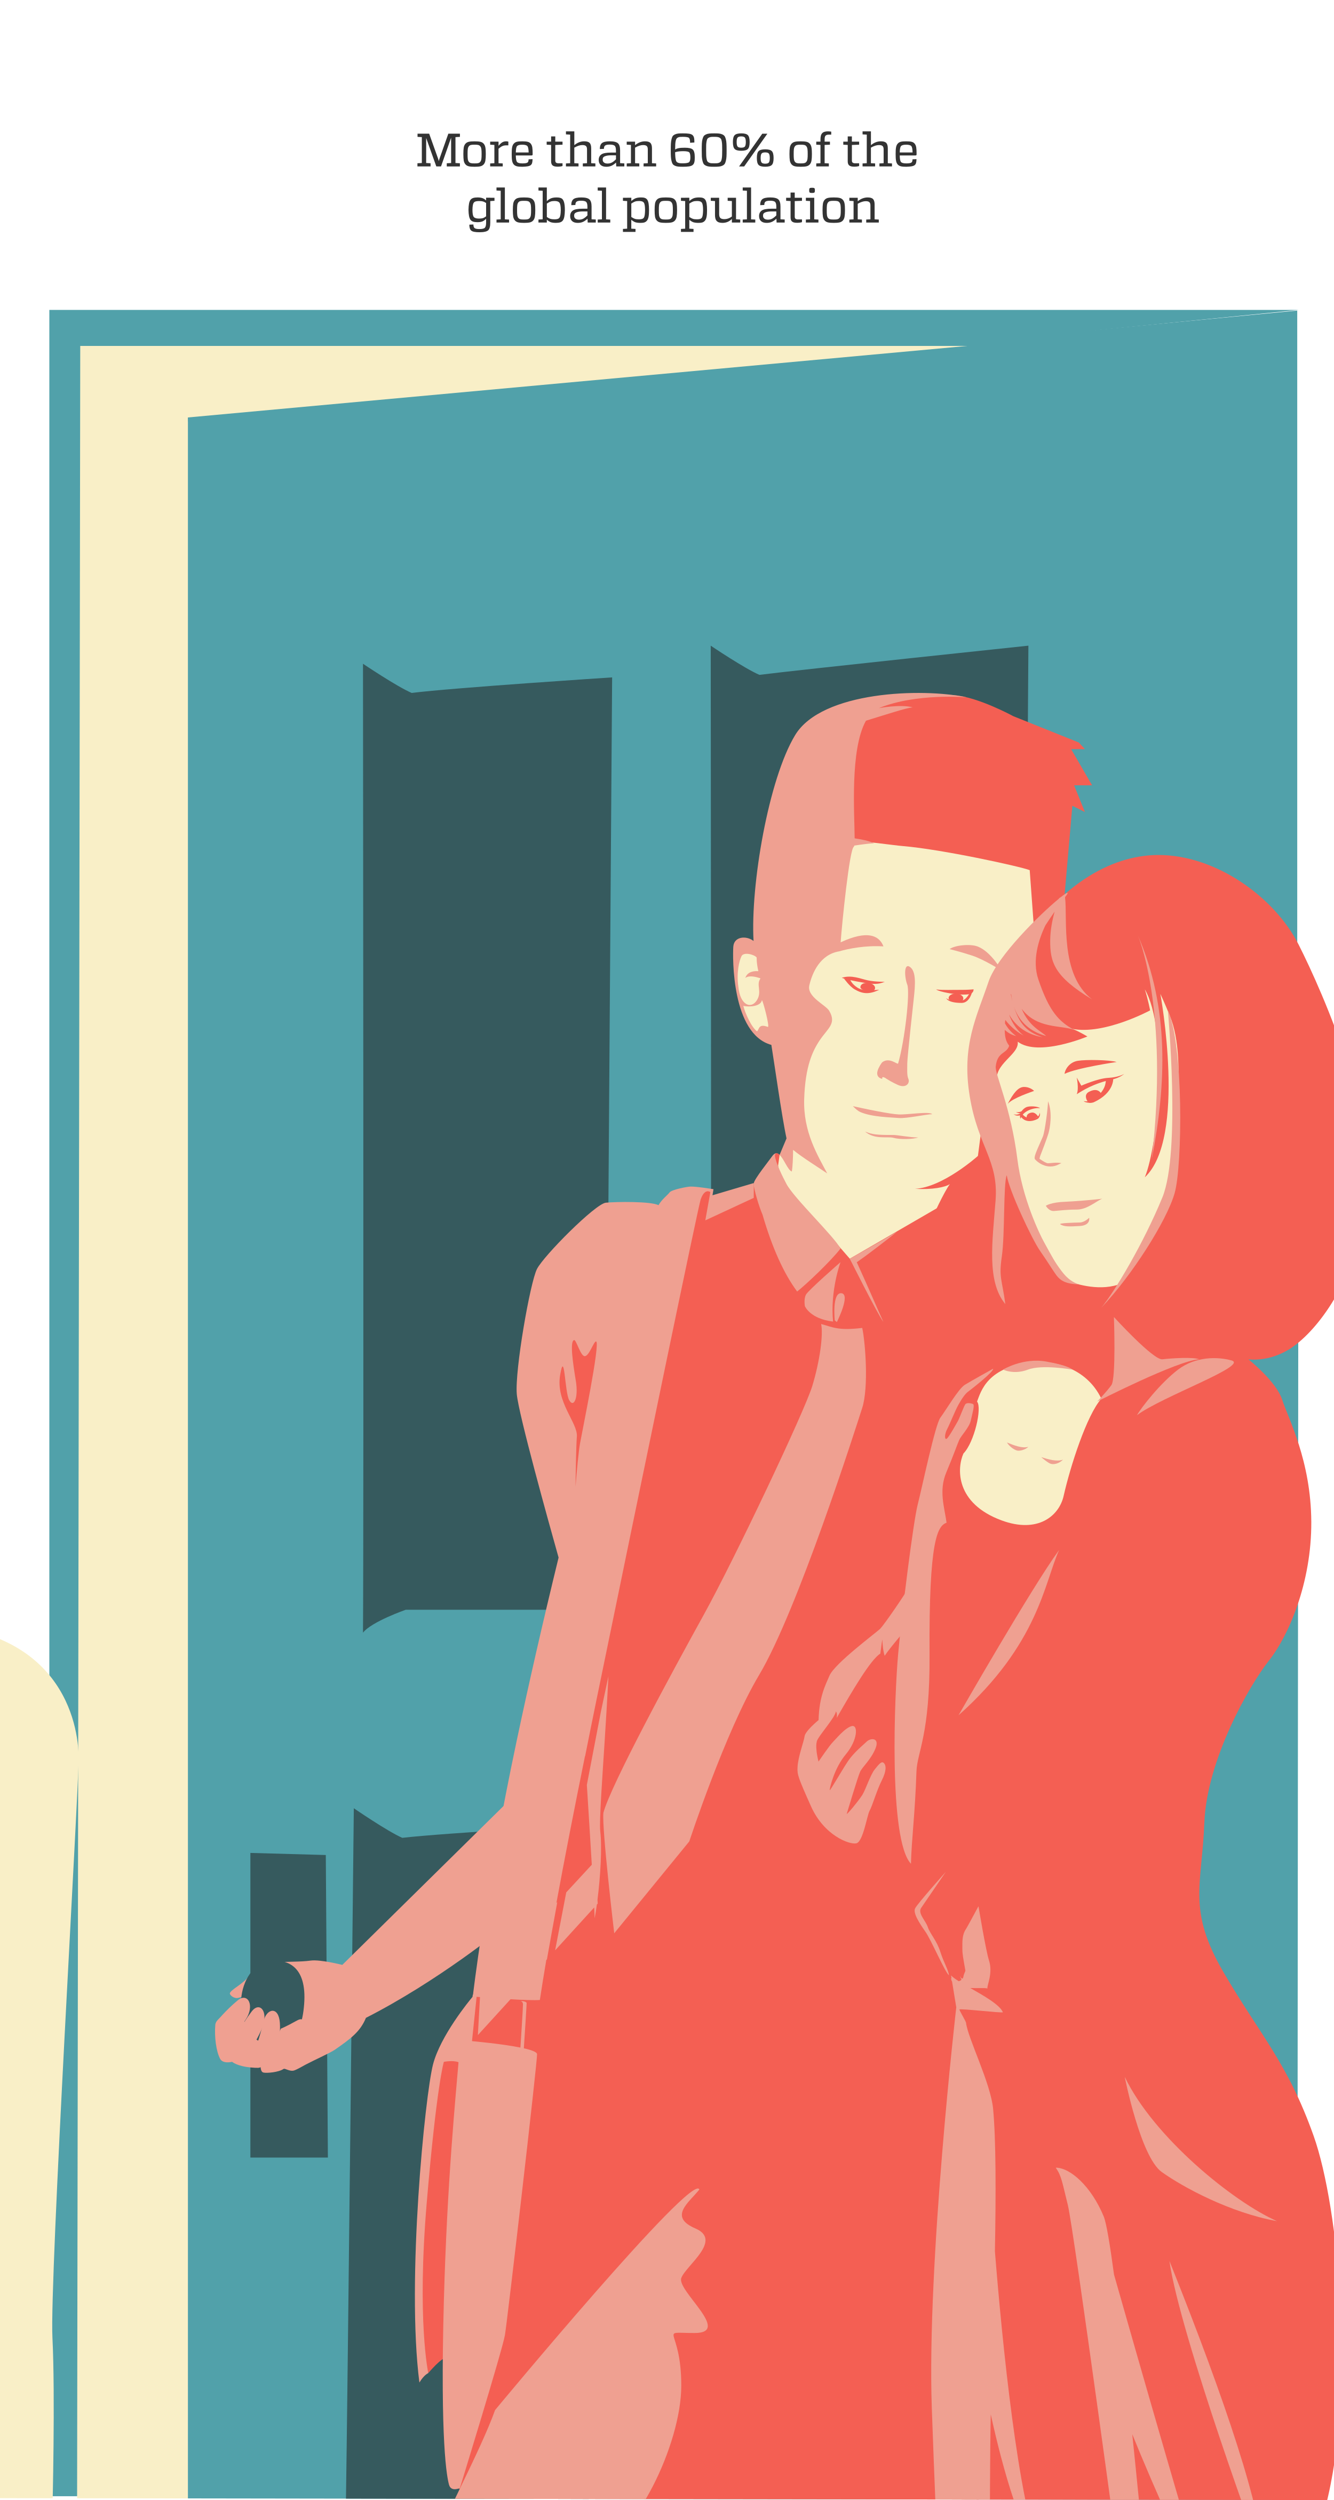 <?xml version="1.0" encoding="utf-8"?>
<!-- Generator: Adobe Illustrator 23.0.1, SVG Export Plug-In . SVG Version: 6.00 Build 0)  -->
<svg version="1.1" id="Layer_1" xmlns="http://www.w3.org/2000/svg" xmlns:xlink="http://www.w3.org/1999/xlink" x="0px" y="0px"
	 viewBox="0 0 1125 2107.41" style="enable-background:new 0 0 1125 2107.41;" xml:space="preserve">
<style type="text/css">
	.st0{clip-path:url(#SVGID_2_);}
	.st1{fill:#FFFFFF;}
	.st2{clip-path:url(#SVGID_2_);fill:#51A1AA;}
	.st3{clip-path:url(#SVGID_2_);fill:#F2DAB8;}
	.st4{clip-path:url(#SVGID_2_);fill:#EFA091;}
	.st5{clip-path:url(#SVGID_2_);fill:#365A5E;}
	.st6{clip-path:url(#SVGID_2_);fill:#F45F53;}
	.st7{fill:#51A1AA;}
	.st8{fill:#365A5E;}
	.st9{fill:#F9EFC7;}
	.st10{fill:#F45F53;}
	.st11{fill:#EFA091;}
	.st12{fill:#F2DAB8;}
	.st13{clip-path:url(#SVGID_2_);fill:#F9EFC7;}
	.st14{fill:#333333;}
</style>
<g>
	<defs>
		<polygon id="SVGID_1_" points="3373.5,2110.66 -1124.56,2104.16 -1124.56,-331.85 3375,-331.85 		"/>
	</defs>
	<clipPath id="SVGID_2_">
		<use xlink:href="#SVGID_1_"  style="overflow:visible;"/>
	</clipPath>
	<g class="st0">
		<rect x="-1125" class="st1" width="4500" height="2109.04"/>
	</g>
	<polygon class="st3" points="449.91,1516.04 172.29,1531.28 168.31,1840.04 357.84,1840.04 	"/>
	<g class="st0">
		<polyline class="st7" points="1094,796.16 1094,261.78 158.44,351.89 158.44,2114.34 253.85,2139.52 397.53,2113.02 1094,2144.77 
			1095.12,809.51 		"/>
		<polygon class="st8" points="276.52,1818.69 274.76,1563.67 211.15,1561.9 211.15,1818.69 		"/>
		<polygon class="st7" points="41.61,261.24 1095.12,261.24 157.21,355.54 157.21,2104.16 41.61,2104.16 		"/>
		<polygon class="st9" points="67.67,291.6 815.75,291.6 158.44,351.89 158.44,2109.04 65.02,2109.04 		"/>
		<path class="st8" d="M306.12,559.5c0,0,28.4,19.18,41.07,24.61c33.87-4.29,169.04-13.12,169.04-13.12l-5.56,785.93H342.19
			c0,0-28.86,10.04-36.07,19.32C306.86,1279.5,306.12,559.5,306.12,559.5z"/>
		<path class="st8" d="M298.38,1524.24c0,0,28.24,19.41,40.87,24.95c33.91-4.01,169.14-11.73,169.14-11.73l-12.04,578.97
			l-168.47-1.39c0,0-28.94-9.19-36.23,0.03C293.18,2018.33,298.38,1524.24,298.38,1524.24z"/>
		<path class="st8" d="M599.37,544.26c0,0,28.4,19.18,41.07,24.61c33.87-4.29,226.84-24.61,226.84-24.61l-5.63,819.17l-226.21-21.75
			c0,0-28.86,10.04-36.07,19.32C600.1,1264.26,599.37,544.26,599.37,544.26z"/>
		<path class="st10" d="M896.4,770.35l7.95-91.14l10.59,5.3l-9.12-22.53h15.17l-17.67-30.48h11.63l-5.14-5.61l-55.34-22.22
			c0,0-29.71-16.23-49.87-17.68c-19.76-1.42-98.2-4.11-128.21,40.06c-30.01,44.17-31.78,177.96-31.78,177.96
			s-20.61-13.34-24.15-5.39s1.18,74.21,26.21,75.68c5.01,1.47,7.66,7.66,8.83,15.31c1.18,7.66,10.9,71.85,10.9,71.85l-8.98,12.07
			c0,0-2.03-2.83-4.38-0.53c-2.35,2.29-16.9,24.96-16.9,24.96l-35.94,11.71v-6.02c0,0-8.39-3.53-12.42-1.33
			c-4.03,2.21-73.77,119.19-73.77,119.19l-42.99,1.91l-10.01,72l21.5,183.61c0,0-76.12,291.07-76.86,293.51
			c-0.74,2.44-9.28,17.16-9.28,17.16l-27.24,46.82c0,0-12.06,93.91-15.46,159.61c-3.4,65.7,7.51,104.25,7.51,104.25
			s11.63-13.84,15.17-12.66c3.53,1.18,7.36,108.37,7.36,108.37l11.19,5.6l431.41,28.56c0,0-23.34-573.35,5.56-738.55
			c28.9-165.2,133.59-235.17,133.59-235.17l-11.48-287.16L896.4,770.35z"/>
		<path class="st11" d="M708.82,1063.94c0,0-27.17,23.63-29.15,27.39c-1.99,3.75-0.88,9.72-0.88,9.72s4.35,10.68,23.76,12.95
			C699.98,1087.79,708.82,1063.94,708.82,1063.94z"/>
		<path class="st9" d="M871.75,779.47l-34.21,89.89c-13.27,64.42,6.75,117.72,6.75,117.72L716.65,1061l-8.64-9.93
			c0,0-38.24-42.19-44.19-50.07c-5.96-7.88-7.62-18.44-7.62-18.44l1.24-9.02l8.98-12.07c0,0-9.72-64.2-10.9-71.85
			c-1.18-7.66-3.83-13.84-8.83-15.31c-25.03-1.47-29.74-67.73-26.21-75.68s24.15,5.39,24.15,5.39s-2.2-34.74,20.03-83.3
			c9.98-21.79,77.43-9.13,97.18-7.49c31.98,2.66,98.02,16.99,106.54,20.25L871.75,779.47z"/>
		<path class="st11" d="M703.96,1112.97c0,0-2.43-23.74,5.63-22.86c8.06,0.88-3.85,24.33-3.85,24.33L703.96,1112.97z"/>
		<path class="st10" d="M828.02,949.09l-3.31,25.29c0,0-29.61,26.61-53.12,27.72c14.69,0.88,25.52-1.33,29.49-3.98
			c-4.64,5.96-14.91,28.38-14.91,28.38l45.17-7.62c0,0,21.41-23.41,14.57-33.13C839.06,976.04,828.02,949.09,828.02,949.09z"/>
		<path class="st10" d="M976.5,720.71c48.59-0.25,98.25,35.29,118.62,75.45c20.38,40.15,71.91,156.77,57.48,225.97
			s-48,104.83-65.96,115.58c-17.96,10.75-33.87,8.1-33.87,8.1s23.56,18.55,28.56,34.16c5.01,15.61,24.23,50.95,24.52,102.78
			s-19.4,96.49-35.78,117.12c-16.38,20.63-52.35,83.4-54.41,136.56s-14.59,73.48,16.41,126.49c31,53,53.97,76.27,75.76,137.52
			c21.79,61.25,35.34,215.26,10.01,312.74c-21.5,24.15-85.99,104.54-186.11,120.44s-84.24,9.62-107.05-2.26
			s-16.34-533.4-16.34-533.4s3.77-13.61-0.85-20.61c-4.62-7-35.6-48.47-38.9-79.51c-3.31-31.04-17.1-14.18-48.31-43.9
			c-31.2-29.72-51.89-64.34-40.92-84.2c10.97-19.86,32.81-56.83,53.95-73.91c21.14-17.08,52.65-51.83,51.77-71.26
			c-0.88-19.44-8.01-73.91,10.87-125.45c18.87-51.53,46.98-49.18,53.25-45.35c9.8-8.54,53.38-18.85,71.79,20.02
			c5.15-3.24,20.76-12.96,20.76-12.96l0.59-42.11c0,0-33.57-2.65-53.45-14.72c-19.88-12.07-38.73-13.55-42.99-4.71
			c-1.62-9.42-6.51-30.92-4.36-52.71c2.15-21.79,2.74-56.1-4.33-78.7c-7.07-22.6-23.47-96.14,17.03-161.3
			C891.4,746.79,936.02,720.92,976.5,720.71z"/>
		<path class="st11" d="M692.48,1116.06c9.87,2.65,14.13,5.74,34.67,3.31c2.65,12.37,5.52,50.14,0,67.36
			c-5.52,17.23-54.55,170.94-87.02,225.28c-28.5,47.7-58.82,140.17-58.82,140.17L518,1629.63c0,0-10.6-88.93-9.13-101.6
			c6.18-23.26,58.31-119.26,84.52-166.67c26.21-47.41,85.1-171.68,91.58-192.88C691.44,1147.28,694.39,1124.9,692.48,1116.06z"/>
		<path class="st9" d="M872.85,1148.16c14-1.09,42.9,3.59,55.94,30.85c-12.31,13.89-26.15,56.94-31.79,81.94
			c-3.84,17.01-21.87,31.91-52.35,20.65c-39.04-14.43-37.76-43.84-32.16-56.39c9.13-9.31,15.9-38.46,11.48-43.77
			C827.21,1173.19,832.31,1151.31,872.85,1148.16z"/>
		<path class="st11" d="M770.66,841.31c0,0-5.52,49.69-5.52,54.77c0,5.08-0.43,10.23,0.88,13.25c1.62,3.72-1.99,8.39-9.06,5.08
			s-20.65-9.94-12.96-18.99c6.04-4.52,12.52,1.99,13.4,1.1c5.74-19.88,10.16-60.07,7.73-66.48c-2.43-6.4-3.02-18.71,2.28-14.95
			C772.72,818.85,771.9,829.99,770.66,841.31z"/>
		<path class="st9" d="M897.88,1078.74c7.35,3.09,27.38,9.79,44.82,4.22c-7.16,7.88,43.39-52.78,43.82-79.68s16.49-108.25,0-147.06
			c-3.83-9.61-7.95-18.45-7.95-18.45s22.36,121.62-13.11,154.61c11.64-28.27,19.57-124.56,0-158.43c2.81,8.83,4.45,17.74,4.45,17.74
			s-38.55,20.85-65.56,15.59c5.9,2.3,12.67,6.42,12.67,6.42s-41.46,17.48-58.75,4.38c1.56,11.04-20.69,18.59-17.45,34.56
			c3.24,15.98,12.6,77.67,12.89,79.73S890.53,1075.65,897.88,1078.74z"/>
		<path class="st11" d="M417.51,2031.55c-12.61,35.3-47.04,98.03-48.37,108.63c27.83,13.25,105.35,9.28,135.17,5.3
			c29.82-3.98,70.23-84.15,70.23-134.5c0-50.36-20.54-44.39,11.26-44.39c31.8,0-15.24-35.78-11.26-46.38
			c3.98-10.6,35.12-31.8,11.93-41.74c-23.19-9.94-5.3-21.94,3.31-32.83C584.48,1830.1,417.51,2031.55,417.51,2031.55z"/>
		<path class="st11" d="M716.65,1061c0,0,22.8,45.63,28.39,53.44c-3.75-8.09-14.28-32.68-22.16-49.69
			C720.21,1058.98,720.97,1063.82,716.65,1061z"/>
		<path class="st11" d="M756.35,1038.41c0,0-27.71,15.99-39.71,22.59c2.09,4.17,3.36,4.76,3.36,4.76S731.62,1058.06,756.35,1038.41z
			"/>
		<path class="st11" d="M452.92,1731.52c-0.09-1.79-4.68-3.46-11.15-4.93c0.6-9.14,2.44-37.29,2.35-38.12
			c-0.11-0.99-2.21-1.71-5.41-1.71c0,0,2.21,0.11,2.32,2.65c0.09,2.13-1.59,28.13-2.15,36.57c-16.05-3.24-40.15-5.35-40.15-5.35
			s-0.26-0.05-0.68-0.1l4-38.4l-3.31-0.77l-0.28,1.91c-2.83,3.38-27.06,32.83-33.29,56.95c-6.63,25.62-22.53,182.43-11.48,268.12
			c3.98-6.63,7.51-7.95,7.51-7.95s-9.72-44.17-1.33-143.56S374.31,1738,374.31,1738s7.98-1.53,12.37,0.35
			c-2.13,26.17-9.61,99.86-12.37,201.66c-3.22,119.26,2.63,148.42,4.4,154.6c1.77,6.18,9.13,2.65,9.13,2.65
			s35.93-116.61,37.99-128.98C427.89,1955.92,453.21,1737.71,452.92,1731.52z"/>
		<g>
			<g>
				<g>
					<path class="st11" d="M651.16,974.66c-2.5,3.56-14.78,18.83-15.44,22.58c-0.66,3.75,4.86,21.2,7.29,26.5
						c8.39,28.71,18.09,49.85,29.24,64.93c7.65-5.96,28.41-25.62,36.58-36.22c-5.34-10.19-39.09-42.31-45.52-54.33
						c-3.45-6.44-9.4-18.61-9.77-23.93c-0.14-2,1.55-2.94,3.9-0.66C657.43,973.54,654.64,969.71,651.16,974.66z"/>
				</g>
				<g>
					<g>
						<path class="st11" d="M815.05,587.77c-37.1-7.95-121.91-5.3-144.44,31.8c-22.53,37.1-37.77,126.55-35.12,173.6
							c-5.96-4.64-16.49-3.98-17.08,4.86c-0.59,8.83-1.47,73.62,32.1,82.75c2.01,12.08,8.97,61.55,12.79,78.83l-5.87,13.93
							c3.75,3.31,6.77,12.62,10.31,13.99c0.81-4.2,1.04-12.49,1.1-18.26c7.44,6.2,22.69,15.65,28.79,19.88
							c-8.25-15.61-20.32-35.04-19.44-62.72c0.88-27.68,7.16-40.77,13.25-49.77c6.78-10.01,14.2-13.84,7.86-24.59
							c-2.97-5.04-19.03-11.78-16.77-21.5c2.46-10.62,9.06-25.91,25.07-28.63c8.48-2.41,22-5.1,37.43-4.2
							c-2.94-7.66-10.9-13.84-31.8-5.3c-1.61,0.66-3.02,1.28-4.29,1.87c1.1-15.59,7.42-78.25,11.07-80.5
							c0.19-0.12,0.33-0.47,0.44-1.04c4.85-0.74,13.03-1.9,16.64-1.9c-3.85-2.13-11.2-3.42-16.34-4.21
							c-0.04-19.71-4.18-74.74,9.54-99.15c15.39-4.69,34.66-11.07,39.48-11.23c-10.16-2.87-28.56,0.63-28.56,0.63
							C772.42,584.11,815.05,587.77,815.05,587.77z M625.33,805.98c1.91-3.83,11.04-1.33,12.81,1.18c0,0-0.27,4.11,1.39,11.49
							c-3.02-0.24-9.15,0.02-10.96,5.67c3.39-2.54,9.54-0.7,12.55,0.27c0.04,0.13,0.08,0.26,0.12,0.39
							c-3.83,5.15,1.77,11.04-3.09,18.41c-4.86,7.36-13.91,4.01-15.46-11.48C620.92,819.82,623.42,809.81,625.33,805.98z
							 M647.49,865.61c-7.73-2.87-7.03,1.68-9.02,3.75c-4.64-3.11-10.17-15.5-11.6-21.42c5.3,1.1,14.8,0.33,15.68-4.86
							C643.44,843.52,649.46,866.34,647.49,865.61z"/>
					</g>
				</g>
			</g>
		</g>
		<path class="st11" d="M748.59,909.92c0,0-5.42-4.06-4.54-0.47c-2.33-0.5-7.52-2.67-1.41-12.05
			C747.3,900.17,748.59,909.92,748.59,909.92z"/>
		<path class="st11" d="M883.83,928.27c0,4.97-2.6,25.54-4.36,29.81c-1.77,4.27-7.36,16.05-6.77,17.23c0.59,1.18,1.47,1.47,3.39,2.5
			c0.88-1.18,0.52-1.99,1.33-3.9s5.37-13.91,6.7-18.33S887.81,938.15,883.83,928.27z"/>
		<path class="st11" d="M905.83,868.11c-12.96-7.07-21.06-15.61-30.18-42.55c-5.47-16.15,0.38-33.89,5.95-45.51
			c2.43-3.75,5.03-7.61,7.79-11.58c-1.84,6.63-3.67,15.44-3.73,24.4c-0.12,18.21,3.39,30.33,35.34,49.55
			c-27.32-20.74-20.62-67.53-22.81-86.16c0.34-0.46,0.67-0.91,1.02-1.38c2.69-3.59,0.52-2.67-4.39,1.19l-1.62,1.02
			c0,0-0.06,0.15-0.17,0.42c-15.79,12.93-52.13,48.54-59.34,69.96c-10.01,29.74-22.97,53.6-15.9,96.59
			c7.07,42.99,24.44,53.6,21.79,88.05c-2.65,34.45-7.66,68.02,8.25,87.17c-2.94-21.79-5.6-22.09-2.94-40.34
			c2.65-18.26,1.18-60.96,4.12-68.32c1.77,12.37,21.2,53.89,27.98,63.61c6.77,9.72,11.56,17.67,14,20.87
			c3.14,4.12,7.55,7.21,18.44,7.51c-4.62-1.88-8.99-4.23-14.25-11.26c-6.15-8.24-7.3-10.93-14.81-24.48
			c-3.59-6.48-18.26-36.7-22.41-69.88c-5.46-43.63-18.92-71.34-18.23-77.95c1.33-12.66,8.99-10.43,11.35-17.52
			c-1.66-2.35-3.71-5.16-3.77-13.37c2.55,2.23,5.84,4.38,9.58,5.12c-3.95-2.89-7.11-6.49-9.38-10.62c0.07-0.95,0.16-1.93,0.28-2.94
			c2.83,3.67,7.98,9.25,15.56,13.26c-4.31-3.06-9.87-10.09-12.35-17.85c5,8.91,13.59,16.65,28.21,19.18
			c-10.09-3.63-18.62-7.85-24.23-26.04c3.39,10.18,10.95,20.64,27.25,25.01c-4.07-3.97-14.37-7.88-20.62-22.94
			C874.37,867.32,894.14,863.95,905.83,868.11z M852.49,838.45c0.07-0.22,0.15-0.45,0.22-0.67c0.21,1.94,0.53,3.99,1.02,6.1
			C853.29,842.17,852.87,840.37,852.49,838.45z"/>
		<path class="st11" d="M959.56,788.31c0,0,26.65,61.4,11.64,189.5C983.57,913.76,986.36,850.14,959.56,788.31z"/>
		<path class="st11" d="M984.89,851.69c0,0,11.05,119.46-4.63,157.68c-15.68,38.22-39.98,79.09-51.46,92.89
			c25.62-26.84,55.21-73.22,61.84-96.63C997.26,982.22,998.14,880.14,984.89,851.69z"/>
		<path class="st11" d="M939.4,1110.17c0,0,1.9,51.83-2.14,57.42s-11.99,13.84-11.99,13.84s67.44-34.45,85.99-35.63
			c-4.71-2.06-23.4-0.88-30.99,0C972.67,1146.69,939.4,1110.17,939.4,1110.17z"/>
		<path class="st11" d="M1038.56,1146.76c-11.53-3.22-30.26-3.53-45.06,7.73s-30.92,31.8-34.67,38.43
			C979.81,1177.24,1053.58,1150.96,1038.56,1146.76z"/>
		<path class="st11" d="M837.51,1153.76c0,0-18.55,10.31-23.85,13.55s-16.2,21.79-20.61,27.68c-4.42,5.89-15.31,58.31-19.14,73.33
			c-3.83,15.02-13.55,93.35-16.49,126.04c-2.94,32.69-8.39,156.37,10.82,176.69c0.44-19.88,3.46-42.11,4.64-77.74
			c0.54-16.38,11.48-30.92,11.04-98.28c-0.64-98.13,6.84-108.55,14.36-111.53c-1.99-13.69-6.63-27.17-0.22-42.4
			s9.06-23.19,10.82-27.17c1.77-3.98,8.47-10.53,9.79-16.42c1.33-5.89,3.53-13.25,1.91-13.99c-1.62-0.74-5.3-1.33-6.48,0.15
			c-1.18,1.47-4.86,11.63-6.18,13.99c-1.33,2.36-7.51,13.55-9.42,15.02s-2.21-3.39,0.29-8.1c2.5-4.71,6.48-15.17,9.72-20.91
			c3.24-5.74,5.74-8.98,7.95-10.6C818.66,1171.42,838.39,1156.11,837.51,1153.76z"/>
		<path class="st11" d="M808.35,1445.88c0,0,61.55-107.48,84.81-139.29C880.79,1333.98,875.79,1385.81,808.35,1445.88z"/>
		<path class="st11" d="M845.9,1154.49c0,0,16.79-10.31,36.52-6.77c19.73,3.53,21.94,6.77,21.94,6.77s-25.47-4.56-37.4,0
			S845.9,1154.49,845.9,1154.49z"/>
		<path class="st11" d="M742.39,1393.9c0.88-7.07,1.69-12.07,1.69-12.07s0.29,9.13,1.99,13.91c5.08-7.66,19.36-23.93,19.36-23.93
			l1.47-34.67c-4.07,7.58-21.42,32.54-24.52,35.71s-38.43,29.23-42.85,39.61c-3.34,7.85-8.69,17.59-9.2,37.42
			c-5.75,4.91-11.35,10.48-11.78,13.6c-0.66,4.86-5.53,17.1-5.96,26.28c-0.29,6.18,0.29,8.1,11.34,32.83s32.54,32.54,38.28,31.21
			c5.74-1.33,8.98-23.71,11.19-27.53c2.21-3.83,6.04-17.23,10.16-25.33s3.83-12.66,1.91-14.72s-4.12,0.74-7.8,5.3
			c-3.68,4.56-7.51,16.79-10.45,21.5c-2.94,4.71-13.84,17.96-13.1,15.75c0.74-2.21,9.42-31.51,11.34-35.48s8.98-10.01,12.81-19.29
			c3.83-9.28-3.83-9.28-7.36-5.94c-3.53,3.34-9.13,7.85-13.99,14.03c-4.86,6.18-17.37,28.86-17.23,26.8
			c0.15-2.06,3.83-18.4,13.69-30.18c9.86-11.78,10.6-25.18,4.86-23.71c-5.74,1.47-13.69,11.34-16.2,13.84s-11.75,16.05-11.75,16.05
			s-0.93-3.49-1.46-7.17l0,0c0,0,0-0.01,0-0.01c-0.15-1.03-0.26-2.07-0.31-3.05c-0.19-2-0.28-4.41,0.37-6.96
			c1.03-4.05,16.05-20.68,16.01-25.16c0.98,1.35,1.1,3.31,0.77,5.54C718.4,1425.81,734.27,1398.81,742.39,1393.9z"/>
		<path class="st11" d="M797.6,1577.88c0,0-23.85,26.72-25.84,30.7s3.53,12.37,8.61,19.66c5.08,7.29,15.9,32.91,19.88,36.88
			c-0.22-4.2-4.2-10.38-7.29-19.99c-3.09-9.61-8.61-15.02-10.49-20.65c-1.88-5.63-8.72-11.71-5.63-16.23
			C779.94,1603.72,797.6,1577.88,797.6,1577.88z"/>
		<path class="st11" d="M948.52,1750.66c0,0,13.25,67.37,31.21,80.21s57.72,34.34,97.18,41.41
			C1040.11,1856.09,972.97,1801.61,948.52,1750.66z"/>
		<path class="st11" d="M1065.29,2157.19c0.09,4-70.67-190.38-79.07-251.34C1034.37,2026,1064.4,2117,1065.29,2157.19z"/>
		<path class="st11" d="M1022,2198.71c-9.34-24.9-68.54-232.28-82.52-281.36c-3.41-25.38-6.45-43.62-8.7-49.04
			c-10.6-25.62-28.49-41.2-40.42-41.08c4.95,7.19,5.3,11.93,10.16,31.36c4.86,19.44,46.38,325.99,46.38,325.99l22.97,20.76
			c0,0-6.81-74.39-15-153.44C972.68,2096.06,1005.71,2170.13,1022,2198.71z"/>
		<path class="st11" d="M835.53,2035.15c10.71,48.6,25.56,99.54,42.91,122.11c-20-47.77-33.32-183.9-39.4-259.47
			c0.89-48.46,0.93-93.96-1.51-120.03c-2.05-21.94-21.3-59.54-22.85-72.69c-0.15-1.28-5.43-9.95-5.59-11.16
			c-0.15-1.11,37.06,3.27,36.66,2.28c-2.52-6.22-15.98-13.84-27.48-20.41c6.19,0.28,12.27-0.29,14.45,0.39
			c-0.44-2.87,4.81-12.81,1.33-23.63c-2.71-8.41-8.83-45.5-8.83-45.5s-0.08,0.04-0.21,0.1c-3.69,6.87-9.41,17.43-10.5,19.11
			c-3.31,5.08-2.91,10.45-2.91,17.01c0,4.04,0.84,8.18,2.5,17.6c0.17,0.94-1.28,2.9-1.58,5.08c-0.17,1.17-0.55,1.86-1.1,1.92
			c-0.43,0.04-1.6-1.35-1.85-2.26c-0.22,0.25,1.42,3.13,1.17,3.34c-0.65,0.54-1.4,0.93-2.23,1.08c-2.94-1.85-5.25-3.51-6.48-4.9
			l0.38,2.29c-0.06-0.06-0.12-0.11-0.18-0.17c-0.17,0.8-0.13,1.9,0.66,3.09l3.56,21.7c0,0-24.93,216.48-20.64,337.51
			c4.29,121.03,7.83,181.55,7.83,181.55l41.62,27.17C835.25,2238.25,834.07,2115.18,835.53,2035.15z"/>
		<g>
			<g>
				<path class="st11" d="M513.09,1413.04l-6.28,29.51l-11.9,62.01c1.3,20.5,2.88,45.7,4.17,67.29l-21.55,23.32l-9.37,48.84
					l32.96-36.15c0.2,3.97,0.34,7.09,0.39,9.11c0.65-3.48,1.27-7.4,1.84-11.57l0.73-0.8l-0.2-3.22c2.51-19.86,3.94-44.23,2.33-57.74
					c-0.5-4.22-0.05-15.54,0.86-31.15C508.57,1486.83,511.31,1449.55,513.09,1413.04z"/>
				<path class="st11" d="M600.87,1007.53l0.83-5.1c0,0-14.5-2.42-19.66-2.21c-2.45,0.1-15.61,2.5-17.38,4.93
					c-1.77,2.43-6.25,5.45-9.34,10.75c-6.26-3.34-35.56-2.98-44.39-2.1c-8.83,0.88-52.34,44.61-58.09,55.88
					c-5.74,11.26-18.77,85.47-17.01,105.57c1.49,16.9,27.12,108.83,35.24,137.68c-13.24,54.17-25.34,107.11-35.4,154.73
					c-26.9,127.28-36.94,215.26-36.94,215.26s2.33,0.2,6.06,0.5l-1.79,32.04l27.55-30.22c10.08,0.59,19.86,0.97,24.72,0.62
					c1.57-10.37,3.4-21.65,5.44-33.71l0.55-0.61c2.32-13.04,5.25-29.38,8.71-48.22l-0.74,0.8c6.93-37.66,15.19-79.88,24.12-123.94
					c0.01,0.16,0.02,0.33,0.03,0.5c3.15-15.85,6.43-32.13,9.83-48.67c38.2-185.83,85.65-415.03,87.66-420.87
					c3.48-10.11,8.18-6.26,8.18-6.26l-4.24,23.81l40.84-18.95l0.05-12.52L600.87,1007.53z M489.14,1216.77
					c-1.09,6.17-2.74,22.54-3.77,36.46c0.12-10.51,0.45-33.6,1.12-42.35c0.88-11.48-17.96-28.96-14.13-51.73s3.83,14.33,7.66,21.11
					c3.83,6.77,7.95-1.77,5.6-16.2s-5.3-33.57-1.47-34.45c1.83-0.42,5.32,13.25,8.83,13.55c3.84,0.33,7.72-12.68,9.72-12.37
					C506.51,1131.38,490.91,1206.76,489.14,1216.77z"/>
			</g>
		</g>
		<g>
			<path class="st11" d="M451.01,1496.38l-162.33,159.9c0,0-18.6-4.7-26.58-3.63c-18.78,2.53-40.68-2.38-51.24,12.07
				c-5.84,8-16.32,12.22-17.04,15.62c0.08,1.62,3.83,4.82,7.52,3.66c16.13-5.07,14.45,3.3,14.45,3.3s-33.37,9.7-34.22,19.46
				c-0.87,9.92,0.68,22.4,4.09,28.75c2.4,4.47,10.07,2.48,10.07,2.48s4.09,3.66,15.54,4.74c12.14,1.15,8.03-0.56,7.74-5.13
				c1.07,6.03,0.68,8.78,3.21,9.44c2.53,0.66,12.83-0.19,16.93-3.06c1.14-0.8,5.17,2.45,8.85,1.31c2.53-0.78,8.2-4.13,9.67-4.9
				c8.52-4.45,20.98-9.99,24.77-12.62c13.77-9.54,21.5-15.47,26.17-26.85c60.2-30.62,115.6-75.25,115.9-76.45
				C424.9,1622.92,451.01,1496.38,451.01,1496.38z"/>
			<path class="st8" d="M229.07,1652.76c12.09-0.91,29.92,3.5,27.44,36.49c-2.48,32.98-16.05,32.11-31.23,32.69
				c-15.18,0.58-22.91-21.61-21.89-36.78C204.41,1669.99,213.6,1653.93,229.07,1652.76z"/>
			<path class="st11" d="M182.25,1704.62c0,0,7.47-9.57,18.31-18.52c8.3-6.85,14.67,4.28,6.53,16.46
				c-3.93,5.87-11.77,15.11-11.77,15.11S181.94,1711.64,182.25,1704.62z"/>
			<path class="st11" d="M196.57,1720.97c0,0,7.17-14.39,15.75-25.52c6.57-8.52,14.22-0.24,8.99,13.45
				c-2.52,6.6-8.94,17.36-8.94,17.36S197.83,1727.88,196.57,1720.97z"/>
			<path class="st11" d="M216.76,1722.91c0,0,2.21-5.43,5.59-19.41c2.53-10.46,12.64-12.87,13.68,1.75
				c0.5,7.05-0.76,19.51-0.76,19.51S220.82,1728.65,216.76,1722.91z"/>
			<path class="st11" d="M236.87,1710.03c0,0,4.18-1.58,13.74-6.94c7.15-4.01,7.28,5.04,3.27,9.66c-3.53,4.07-8.44,8.58-8.44,8.58
				s-10.12,5.33-12.68,2.25C231.25,1721.76,236.27,1711.71,236.87,1710.03z"/>
		</g>
		<path class="st11" d="M849.18,1215.93c6.21,2.49,12.78,5.14,18.1,3.67c-2.83,2.58-7.61,3.83-9.97,3
			C852.06,1220.75,849.18,1215.93,849.18,1215.93z"/>
		<path class="st11" d="M878.09,1228.29c6.4,1.95,13.17,4.02,18.35,2.1c-2.59,2.81-7.16,4.46-10.33,3.5
			C883.71,1233.17,878.09,1228.29,878.09,1228.29z"/>
		<path class="st10" d="M908.04,908.31c0,0,2.02,9.42,0,14.06c4.54-2.87,14.13-9.15,29.9-12.45c6.49-1.36,10.16-4.71,10.16-4.71
			s-4.54,2.92-13.44,3.36c-8.9,0.44-22.75,6.6-22.75,6.6L908.04,908.31z"/>
		<path class="st11" d="M873.4,977.81c0,0,4.09,4.42,10.16,5.3c6.07,0.88,9.39-1.88,11.6-2.65c-4.31-0.88-8.83,0.06-11.37,0.09
			s-10.38-6.16-10.38-6.16S871.38,976.05,873.4,977.81z"/>
		<path class="st11" d="M882,1016.4c0,0,4-3,16.77-3.41c4.82-0.15,23.79-1.57,30.79-2.57c-5,2-12.68,9.19-21.52,9.19
			s-14.74,0.88-19.15,1.18C884.48,1021.09,882,1016.4,882,1016.4z"/>
		<path class="st11" d="M894.17,1032.03c-1.79-1.11,12.26-1.44,16.45-1.55c4.2-0.11,7.9-3.98,7.9-3.98s1.6,6.4-8.01,6.96
			S897.37,1034.01,894.17,1032.03z"/>
		<path class="st11" d="M719.28,932.42c0,0,5.01,1.07,7.66,1.66c2.65,0.59,23.55,5.04,31.06,5.33s25.74-2.79,28.17-0.22
			c-4.86,0.01-21.69,3.81-28.17,3.22s-22.37-0.67-32.46-5.02C722.77,936.2,719.28,932.42,719.28,932.42z"/>
		<path class="st11" d="M729.52,953.84c6.24,2.51,9.64,2.91,23.96,2.88c3.35-0.01,14.8,2.2,20.88,2.09
			c-4.64,1.66-15.58,1.77-20.77,0.34C748.39,957.71,737.8,960.91,729.52,953.84z"/>
		<path class="st10" d="M938.81,908.91c0,0,1.12,12.2-16.48,20.25c-1.67,0.76-6.56,0.62-8.51-0.94c2.39,0.2,6.14,0.5,7.62-0.61
			c11.47-8.56,10.88-14.71,11.23-17.67C934.19,909.5,938.81,908.91,938.81,908.91z"/>
		<path class="st10" d="M928.9,922.09c-1.61-2.6-4.54-4.86-10.5-1.77c-2.55,1.32-3.21,3.52-2.17,6.25c0.59,1.55,2.03,4.56,5.59,2.14
			C923.2,927.78,928.9,922.09,928.9,922.09z"/>
		<path class="st10" d="M875.52,941.37c-1.1-2.13-3.25-3.66-4.93-3.57c-1.98,0.11-4.34,0.98-4.71,3.15
			c-0.21,1.23-0.88,2.05,1.96,3.07C869.49,944.62,875.52,941.37,875.52,941.37z"/>
		<path class="st10" d="M861.83,938.8c0,0,4.77,6.54,12.43,3.22c0.96-0.42,2.74-2.54,2.59-4.21c0.81,2.04-0.65,4.59-1.47,5.14
			c-1.64,1.09-9.72,4.76-14.39-1.57C860.98,940.49,861.83,938.8,861.83,938.8z"/>
		<path class="st10" d="M877.08,934.16c-4.49-0.66-14.49,1.85-16.43,8.91c-1.99-4.27,2.21-8.74,5.01-9.85
			C868.45,932.1,875.54,932.54,877.08,934.16z"/>
		<path class="st10" d="M861.61,937.8c0,0-3.17,2.76-6.85,1.37c3.42,2.58,6.72,0.4,6.72,0.4L861.61,937.8z"/>
		<path class="st10" d="M862.67,936.26c0,0-3.75,1.99-5.96,0.96c0.88,0.77,3.46,1.78,5.12,0.93
			C863.48,937.29,862.67,936.26,862.67,936.26z"/>
		<path class="st10" d="M872.08,919.57c-2.71,1.05-17.78,5.92-22.2,10.85c4.73-9.02,8.78-14.06,13.53-14.18
			C868.79,916.1,872.08,919.57,872.08,919.57z"/>
		<path class="st10" d="M941.71,895.19c0,0-33.67,4.95-43.94,10.02c0.46-4.08,4.29-9.88,11.13-11.01
			C915.75,893.08,935.2,893.34,941.71,895.19z"/>
	</g>
	<path class="st2" d="M-1372.84,1390.81c3.53-1.77,108.66,17.67,121.91,22.97c15.94-9.72,205.88-72.75,450.57-62
		c244.69,10.76,537.77,105.69,537.77,105.69s29.38-53.42,134.51-72.85s145.77,42.4,142.23,154.6s-22.53,577.2-22.53,577.2H-1201.9
		c0,0-59.89-319.59-84.37-449.1C-1310.74,1537.82-1372.84,1390.81-1372.84,1390.81z"/>
	<path class="st13" d="M-255.22,1447.66c0,0,61.36-78.54,184.08-78.54s137.45,83.45,137.45,112.9c0,29.45-24.54,439.34-22.09,488.43
		c2.45,49.09,0,145.97,0,145.97h-222.12c0,0,41.73-28.16,56.45-36.75c14.73-8.59,41.73,17.18,51.54,17.18s0-39.27-42.95-65.04
		c17.18-6.14,36.82,11.04,41.73-40.5c4.91-51.54,2.45-141.13,12.27-173.04c9.82-31.91,33.13-181.63,19.64-285.94
		s3.68-137.45-78.54-132.54S-255.22,1447.66-255.22,1447.66z"/>
	<g class="st0">
		<g>
			<g>
			</g>
		</g>
	</g>
	<path class="st6" d="M746.13,827.56c0,0-7.27,0.23-14.13-1.15c-5.96-1.2-13.8-4.92-22.14-2.17c5.01,1.91,19.58,4.39,23.47,4.87
		C740.5,829.99,743.82,828.47,746.13,827.56z"/>
	<path class="st6" d="M821.06,833.95c0,0-5.28,0.53-11.06,0.45c-5.85-0.08-15.33,0.39-20.5-0.36c2.52,2.07,16.39,4.44,22.5,4.36
		C815.91,838.35,821,838.38,821.06,833.95z"/>
	<path class="st4" d="M800.85,800.05c4.12-3.24,17.29-4.68,23.74-2.17c11.26,4.38,20.21,20.39,20.21,20.39s-14.84-9.48-25.07-12.81
		S800.85,800.05,800.85,800.05z"/>
</g>
<g>
	<path class="st14" d="M384.11,115.58v21.84l3.74,0.2v2.68h-11.08v-2.68l3.67-0.2v-21.37l-8.51,24.24h-3.98l-8.55-23.97v21.09
		l3.71,0.2v2.68h-11.08v-2.68l3.71-0.2v-21.84l-3.63-0.2v-2.68h9.82l7.41,20.74c0.28,0.75,0.51,1.58,0.71,2.44
		c0.2-0.87,0.43-1.7,0.71-2.44l7.33-20.74h9.78v2.68L384.11,115.58z"/>
	<path class="st14" d="M400.23,119.13c2.09,0,3.71,0.12,4.85,0.39c2.33,0.51,3.82,2.21,4.26,4.85c0.24,1.3,0.35,3.15,0.35,5.48
		c0,2.33-0.12,4.18-0.35,5.48c-0.43,2.64-1.93,4.34-4.26,4.85c-1.14,0.28-2.76,0.39-4.85,0.39c-2.09,0-3.71-0.12-4.85-0.39
		c-2.33-0.51-3.82-2.21-4.3-4.85c-0.2-1.3-0.32-3.15-0.32-5.48c0-2.33,0.12-4.18,0.32-5.48c0.47-2.64,1.97-4.34,4.3-4.85
		C396.53,119.24,398.14,119.13,400.23,119.13z M395.35,123.38c-0.91,1.22-1.03,2.84-1.03,6.47c0,3.63,0.12,5.24,1.03,6.5
		c0.95,1.22,2.17,1.38,4.89,1.38c2.68,0,3.9-0.16,4.81-1.38c0.95-1.22,1.1-2.88,1.1-6.5c0-3.63-0.16-5.28-1.1-6.5
		c-0.91-1.22-2.13-1.38-4.81-1.38C397.51,121.96,396.29,122.12,395.35,123.38z"/>
	<path class="st14" d="M428.7,119.4v3.11H427c-1.26,0-2.33,0.2-3.23,0.59c-0.87,0.35-1.97,1.1-3.35,2.25v12.22l3.55,0.2v2.52h-10.6
		v-2.52l3.55-0.2v-15.41l-3.55-0.2v-2.56h7.06v3.51c1.22-1.46,2.33-2.48,3.23-3c0.91-0.51,2.01-0.79,3.27-0.79
		C427.59,119.13,428.18,119.21,428.7,119.4z"/>
	<path class="st14" d="M444.78,137.06c0.67-0.43,0.99-1.38,0.99-2.76l3.35-0.16c-0.12,5.2-1.18,6.19-8.59,6.43
		c-3.94,0-5.91-0.39-7.33-2.01c-1.38-1.69-1.66-3.98-1.66-8.71c0-4.69,0.28-7.06,1.66-8.67c1.42-1.7,3.31-2.05,7.21-2.05
		c2.01,0,3.51,0.12,4.57,0.39c1.06,0.24,1.97,0.79,2.64,1.62c0.67,0.83,1.1,1.93,1.3,3.23c0.2,1.3,0.28,3.15,0.28,5.6
		c0,0.83-0.2,1.06-0.99,1.06h-13.21c0.04,2.88,0.39,4.73,1.06,5.52c0.67,0.79,2.17,1.18,4.46,1.18
		C442.73,137.73,444.15,137.5,444.78,137.06z M445.81,128.51c-0.04-2.8-0.39-4.57-1.06-5.36c-0.67-0.79-2.13-1.18-4.34-1.18
		c-2.21,0-3.67,0.39-4.34,1.18c-0.67,0.75-1.02,2.56-1.06,5.36H445.81z"/>
	<path class="st14" d="M468.28,122.2v12.93c0,1.85,0.75,2.52,2.92,2.52h3.19v2.29c-1.02,0.35-2.4,0.55-4.14,0.55
		c-4.06,0-5.48-1.34-5.48-4.61v-13.72l-3.74-0.2v-2.56h3.74v-4.42h3.51v4.42h6.11v2.56L468.28,122.2z"/>
	<path class="st14" d="M502.1,137.77v2.52h-10.6v-2.52l3.55-0.2v-11.59c0-2.68-1.03-3.71-3.98-3.71c-1.89,0-4.14,0.71-6.74,2.17
		v13.13l3.55,0.2v2.52h-10.6v-2.52l3.55-0.2v-24.09l-3.55-0.2v-2.56h7.06v11.63c2.64-2.17,5.4-3.23,8.36-3.23
		c4.26,0,5.87,1.58,5.87,6.03v12.42L502.1,137.77z"/>
	<path class="st14" d="M526.51,137.73v2.56h-6.82l-0.16-3.27c-2.64,2.52-4.93,3.55-8.24,3.55c-4.3,0-6.39-2.25-6.39-5.76
		c0-2.01,0.75-3.55,2.21-4.61s4.22-1.58,8.24-1.58h4.1v-1.77c0-1.93-0.35-3.27-1.02-3.94c-0.67-0.67-2.09-1.03-4.26-1.03
		c-3.82,0-4.85,0.95-4.85,3.59l-3.47,0.16c0-2.37,0.59-4.02,1.77-5.01c1.22-0.99,3.43-1.5,6.66-1.5c3.35,0,5.64,0.55,6.86,1.66
		c1.22,1.1,1.81,3.11,1.81,5.99v10.76L526.51,137.73z M512.28,137.85c2.8,0,4.53-0.95,7.18-3.59v-3.35h-3.71
		c-2.09,0-3.71,0.2-4.85,0.55c-2.25,0.67-2.64,1.58-2.64,3.15C508.25,136.47,509.56,137.85,512.28,137.85z"/>
	<path class="st14" d="M553.35,137.77v2.52h-10.6v-2.52l3.55-0.2v-11.59c0-2.68-1.03-3.71-3.98-3.71c-1.89,0-4.14,0.71-6.74,2.17
		v13.13l3.55,0.2v2.52h-10.6v-2.52l3.55-0.2v-15.41l-3.55-0.2v-2.56h7.06v2.96c2.64-2.17,5.4-3.23,8.36-3.23
		c4.26,0,5.87,1.58,5.87,6.03v12.42L553.35,137.77z"/>
	<path class="st14" d="M584.26,126.1c1.1,1.03,1.66,3.19,1.66,6.47c0,6.62-1.22,8-10.09,8c-1.62,0-2.92-0.04-3.9-0.16
		c-1.89-0.16-3.74-0.95-4.57-2.05c-0.39-0.59-0.75-1.42-1.02-2.56c-0.59-2.25-0.67-4.77-0.67-9.3c0-2.25,0.04-4.1,0.12-5.48
		c0.16-2.8,0.79-5.24,1.58-6.35c0.43-0.55,1.06-1.02,1.89-1.38c1.7-0.79,3.39-0.87,6.58-0.87c4.38,0,6.82,0.28,8.16,1.42
		c1.34,1.18,1.62,3,1.58,6.27l-3.59,0.24c0-2.25-0.35-3.63-1.03-4.18c-0.67-0.55-2.37-0.83-5.12-0.83c-1.06,0-1.89,0.04-2.48,0.08
		c-1.14,0.12-2.4,0.71-2.88,1.54c-0.24,0.39-0.47,1.03-0.67,1.89c-0.35,1.73-0.43,3.63-0.43,7.21c1.62-1.1,3.71-1.54,8.12-1.54
		C580.91,124.53,583.2,125.04,584.26,126.1z M581.07,136.75c0.75-0.63,1.14-1.97,1.14-4.06c0-2.29-0.35-3.75-1.02-4.34
		c-0.67-0.59-2.33-0.91-5.01-0.91c-2.8,0-5.09,0.28-6.82,0.87c0.04,3.67,0.28,5.56,0.71,7.02c0.24,0.75,0.63,1.26,1.18,1.58
		c1.1,0.59,2.17,0.75,4.57,0.75C578.55,137.65,580.32,137.34,581.07,136.75z"/>
	<path class="st14" d="M602.28,112.42c3.35,0,5.12,0.08,6.86,0.87c0.87,0.39,1.5,0.87,1.89,1.42c0.83,1.1,1.5,3.63,1.62,6.35
		c0.08,1.38,0.12,3.19,0.12,5.44c0,4.53-0.04,6.9-0.67,9.22c-0.28,1.14-0.63,2.01-1.06,2.56c-0.79,1.1-2.68,1.97-4.73,2.13
		c-0.99,0.12-2.33,0.16-4.02,0.16c-3.35,0-5.12-0.08-6.86-0.87c-0.87-0.39-1.5-0.87-1.93-1.42c-0.79-1.1-1.46-3.63-1.62-6.35
		c-0.04-1.38-0.08-3.19-0.08-5.44c0-4.53,0.04-6.9,0.63-9.22c0.32-1.14,0.67-2.01,1.06-2.56c0.83-1.1,2.72-1.97,4.73-2.13
		C599.24,112.46,600.58,112.42,602.28,112.42z M602.28,115.34c-2.25,0-3.35,0.04-4.49,0.67c-0.59,0.28-0.99,0.63-1.26,1.06
		c-0.47,0.79-0.87,2.84-0.99,5.01c-0.04,1.06-0.04,2.56-0.04,4.42c0,3.75,0.04,5.56,0.39,7.45c0.2,0.91,0.39,1.58,0.63,2.01
		c0.51,0.79,1.81,1.46,3.07,1.62c0.67,0.04,1.54,0.08,2.68,0.08c2.25,0,3.35-0.04,4.49-0.63c0.59-0.32,0.99-0.67,1.22-1.06
		c0.51-0.83,0.95-2.88,0.99-5.05c0.04-1.06,0.08-2.56,0.08-4.42c0-3.75-0.04-5.56-0.39-7.41c-0.2-0.95-0.39-1.62-0.67-2.01
		c-0.47-0.83-1.77-1.5-3.07-1.62C604.29,115.38,603.42,115.34,602.28,115.34z"/>
	<path class="st14" d="M630.74,125.55c-0.99,1.02-2.84,1.54-5.6,1.54c-2.76,0-4.61-0.51-5.6-1.54c-0.99-1.03-1.46-2.96-1.46-5.83
		c0-2.8,0.47-4.73,1.46-5.76c0.99-1.02,2.84-1.54,5.6-1.54c2.76,0,4.61,0.51,5.6,1.54c0.99,1.03,1.46,2.96,1.46,5.76
		C632.2,122.6,631.73,124.53,630.74,125.55z M622.03,123.54c0.51,0.63,1.54,0.95,3.07,0.95c1.54,0,2.56-0.32,3.08-0.95
		c0.51-0.67,0.79-1.93,0.79-3.82c0-1.85-0.28-3.07-0.79-3.75c-0.51-0.67-1.54-0.99-3.08-0.99c-1.54,0-2.56,0.32-3.07,0.99
		c-0.51,0.67-0.79,1.89-0.79,3.75C621.24,121.61,621.52,122.87,622.03,123.54z M627.59,140.3h-4.3l19.55-27.6h4.3L627.59,140.3z
		 M645.33,125.87c2.76,0,4.61,0.51,5.6,1.54c0.99,1.03,1.46,2.96,1.46,5.8c0,2.84-0.47,4.77-1.46,5.79
		c-0.99,1.03-2.84,1.54-5.6,1.54c-2.76,0-4.61-0.51-5.6-1.54c-0.99-1.03-1.46-2.96-1.46-5.79c0-2.84,0.47-4.77,1.46-5.8
		S642.57,125.87,645.33,125.87z M645.33,128.47c-1.54,0-2.56,0.32-3.07,0.99c-0.51,0.63-0.79,1.89-0.79,3.75
		c0,1.85,0.28,3.11,0.79,3.78c0.51,0.67,1.54,0.99,3.07,0.99s2.56-0.32,3.07-0.99c0.51-0.67,0.79-1.93,0.79-3.78
		c0-1.85-0.28-3.11-0.79-3.75C647.89,128.78,646.87,128.47,645.33,128.47z"/>
	<path class="st14" d="M675.25,119.13c2.09,0,3.71,0.12,4.85,0.39c2.33,0.51,3.82,2.21,4.26,4.85c0.24,1.3,0.35,3.15,0.35,5.48
		c0,2.33-0.12,4.18-0.35,5.48c-0.43,2.64-1.93,4.34-4.26,4.85c-1.14,0.28-2.76,0.39-4.85,0.39c-2.09,0-3.71-0.12-4.85-0.39
		c-2.33-0.51-3.82-2.21-4.3-4.85c-0.2-1.3-0.32-3.15-0.32-5.48c0-2.33,0.12-4.18,0.32-5.48c0.47-2.64,1.97-4.34,4.3-4.85
		C671.54,119.24,673.16,119.13,675.25,119.13z M670.36,123.38c-0.91,1.22-1.02,2.84-1.02,6.47c0,3.63,0.12,5.24,1.02,6.5
		c0.95,1.22,2.17,1.38,4.89,1.38c2.68,0,3.9-0.16,4.81-1.38c0.95-1.22,1.1-2.88,1.1-6.5c0-3.63-0.16-5.28-1.1-6.5
		c-0.91-1.22-2.13-1.38-4.81-1.38C672.53,121.96,671.31,122.12,670.36,123.38z"/>
	<path class="st14" d="M700.99,113.49h-1.89c-2.8,0-3.67,0.95-3.67,4.06v1.85h4.49v2.56l-4.49,0.2v15.41l3.55,0.2v2.52h-10.6v-2.52
		l3.55-0.2v-15.41l-3.55-0.2v-2.56h3.55v-1.89c0-4.85,1.69-6.78,6.31-6.78c0.91,0,1.81,0.08,2.76,0.24V113.49z"/>
	<path class="st14" d="M718.42,122.2v12.93c0,1.85,0.75,2.52,2.92,2.52h3.19v2.29c-1.02,0.35-2.4,0.55-4.14,0.55
		c-4.06,0-5.48-1.34-5.48-4.61v-13.72l-3.75-0.2v-2.56h3.75v-4.42h3.51v4.42h6.11v2.56L718.42,122.2z"/>
	<path class="st14" d="M752.24,137.77v2.52h-10.6v-2.52l3.55-0.2v-11.59c0-2.68-1.02-3.71-3.98-3.71c-1.89,0-4.14,0.71-6.74,2.17
		v13.13l3.55,0.2v2.52h-10.6v-2.52l3.55-0.2v-24.09l-3.55-0.2v-2.56h7.06v11.63c2.64-2.17,5.4-3.23,8.36-3.23
		c4.26,0,5.87,1.58,5.87,6.03v12.42L752.24,137.77z"/>
	<path class="st14" d="M768.56,137.06c0.67-0.43,0.99-1.38,0.99-2.76l3.35-0.16c-0.12,5.2-1.18,6.19-8.59,6.43
		c-3.94,0-5.91-0.39-7.33-2.01c-1.38-1.69-1.66-3.98-1.66-8.71c0-4.69,0.28-7.06,1.66-8.67c1.42-1.7,3.31-2.05,7.21-2.05
		c2.01,0,3.51,0.12,4.57,0.39c1.06,0.24,1.97,0.79,2.64,1.62c0.67,0.83,1.1,1.93,1.3,3.23c0.2,1.3,0.28,3.15,0.28,5.6
		c0,0.83-0.2,1.06-0.99,1.06h-13.21c0.04,2.88,0.39,4.73,1.06,5.52c0.67,0.79,2.17,1.18,4.46,1.18
		C766.51,137.73,767.93,137.5,768.56,137.06z M769.59,128.51c-0.04-2.8-0.39-4.57-1.06-5.36c-0.67-0.79-2.13-1.18-4.34-1.18
		c-2.21,0-3.67,0.39-4.34,1.18c-0.67,0.75-1.02,2.56-1.06,5.36H769.59z"/>
	<path class="st14" d="M417.01,169.27l-3.55,0.2v18.13c0,3.27-0.59,5.48-1.77,6.54c-1.18,1.06-3.67,1.62-7.41,1.62
		c-3.43,0-5.72-0.43-6.82-1.34c-1.1-0.87-1.66-2.56-1.66-5.05l3.43-0.16c0,1.46,0.32,2.48,0.99,3.04c0.67,0.55,2.01,0.83,4.02,0.83
		c2.4,0,3.94-0.35,4.65-1.1c0.71-0.75,1.06-2.21,1.06-4.38v-3.19c-1.14,1.14-2.21,1.89-3.27,2.29c-1.02,0.39-2.37,0.59-4.02,0.59
		c-5.68-0.08-7.37-1.73-7.57-10.45c0.2-8.71,1.89-10.33,7.61-10.41c1.7,0,3.04,0.2,4.1,0.55c1.06,0.35,2.09,0.99,3.15,1.97v-2.29
		h3.51v0.04h3.55V169.27z M407.19,183.9c0.83-0.28,1.77-0.79,2.76-1.58v-11.2c-0.98-0.67-1.89-1.1-2.72-1.3
		c-0.83-0.24-1.97-0.35-3.43-0.35c-4.26,0.12-5.2,1.03-5.36,7.37c0,3.07,0.35,5.09,1.1,6.03c0.75,0.91,2.17,1.38,4.3,1.38
		C405.22,184.25,406.36,184.14,407.19,183.9z"/>
	<path class="st14" d="M429.31,185.08v2.52h-10.6v-2.52l3.55-0.2V160.8l-3.55-0.2v-2.56h7.06v26.85L429.31,185.08z"/>
	<path class="st14" d="M441.96,166.43c2.09,0,3.71,0.12,4.85,0.39c2.33,0.51,3.82,2.21,4.26,4.85c0.24,1.3,0.35,3.15,0.35,5.48
		c0,2.33-0.12,4.18-0.35,5.48c-0.43,2.64-1.93,4.34-4.26,4.85c-1.14,0.28-2.76,0.39-4.85,0.39c-2.09,0-3.71-0.12-4.85-0.39
		c-2.33-0.51-3.82-2.21-4.3-4.85c-0.2-1.3-0.32-3.15-0.32-5.48c0-2.33,0.12-4.18,0.32-5.48c0.47-2.64,1.97-4.34,4.3-4.85
		C438.26,166.55,439.87,166.43,441.96,166.43z M437.08,170.69c-0.91,1.22-1.02,2.84-1.02,6.47c0,3.63,0.12,5.24,1.02,6.5
		c0.95,1.22,2.17,1.38,4.89,1.38c2.68,0,3.9-0.16,4.81-1.38c0.95-1.22,1.1-2.88,1.1-6.5c0-3.63-0.16-5.28-1.1-6.5
		c-0.91-1.22-2.13-1.38-4.81-1.38C439.24,169.27,438.02,169.43,437.08,170.69z"/>
	<path class="st14" d="M473.46,167.18c1.89,0.99,2.92,3.94,2.92,9.97c-0.2,8.95-1.85,10.64-7.57,10.72c-1.77,0-3.19-0.2-4.3-0.55
		c-1.06-0.39-2.21-1.1-3.35-2.17v2.44h-7.06v-2.56l3.55-0.2V160.8l-3.55-0.2v-2.56h7.06v11.51c1.3-1.18,2.56-2.01,3.71-2.44
		c1.14-0.43,2.64-0.67,4.42-0.67C471.14,166.43,472.52,166.67,473.46,167.18z M471.85,170.93c-0.71-0.99-2.09-1.5-4.14-1.5
		c-1.38,0-2.48,0.16-3.35,0.47c-0.87,0.28-1.93,0.87-3.19,1.7v11.31c1.06,0.75,2.05,1.26,2.96,1.54c0.91,0.28,2.09,0.43,3.51,0.43
		c4.18-0.08,5.12-1.03,5.28-7.73C472.91,173.96,472.56,171.91,471.85,170.93z"/>
	<path class="st14" d="M502.44,185.04v2.56h-6.82l-0.16-3.27c-2.64,2.52-4.93,3.55-8.24,3.55c-4.3,0-6.39-2.25-6.39-5.76
		c0-2.01,0.75-3.55,2.21-4.61c1.46-1.06,4.22-1.58,8.24-1.58h4.1v-1.77c0-1.93-0.35-3.27-1.02-3.94c-0.67-0.67-2.09-1.03-4.26-1.03
		c-3.82,0-4.85,0.95-4.85,3.59l-3.47,0.16c0-2.37,0.59-4.02,1.77-5.01c1.22-0.99,3.43-1.5,6.66-1.5c3.35,0,5.64,0.55,6.86,1.66
		c1.22,1.1,1.81,3.11,1.81,5.99v10.76L502.44,185.04z M488.21,185.16c2.8,0,4.53-0.95,7.18-3.59v-3.35h-3.71
		c-2.09,0-3.71,0.2-4.85,0.55c-2.25,0.67-2.64,1.58-2.64,3.15C484.19,183.78,485.49,185.16,488.21,185.16z"/>
	<path class="st14" d="M514.66,185.08v2.52h-10.6v-2.52l3.55-0.2V160.8l-3.55-0.2v-2.56h7.06v26.85L514.66,185.08z"/>
	<path class="st14" d="M547.34,177.16c0,4.45-0.43,7.14-1.66,8.71c-1.22,1.58-2.76,2.01-5.56,2.01c-1.81,0-3.27-0.2-4.38-0.55
		c-1.06-0.39-2.21-1.1-3.35-2.09v7.53l3.55,0.2v2.52h-10.6v-2.52l3.55-0.2v-23.3l-3.55-0.2v-2.56h3.55v-0.04h3.51v2.8
		c1.3-1.14,2.52-1.93,3.67-2.37c1.14-0.43,2.68-0.67,4.53-0.67C545.57,166.43,547.34,167.97,547.34,177.16z M543.99,177.2
		c0-3.23-0.32-5.32-0.99-6.31c-0.67-0.99-1.97-1.46-3.98-1.46c-1.46,0-2.56,0.16-3.39,0.43c-0.83,0.28-1.89,0.87-3.23,1.73v11.31
		c1.14,0.75,2.17,1.3,3,1.58c0.83,0.28,2.01,0.39,3.55,0.39C543.05,184.77,543.83,183.9,543.99,177.2z"/>
	<path class="st14" d="M561.53,166.43c2.09,0,3.71,0.12,4.85,0.39c2.33,0.51,3.82,2.21,4.26,4.85c0.24,1.3,0.35,3.15,0.35,5.48
		c0,2.33-0.12,4.18-0.35,5.48c-0.43,2.64-1.93,4.34-4.26,4.85c-1.14,0.28-2.76,0.39-4.85,0.39c-2.09,0-3.71-0.12-4.85-0.39
		c-2.33-0.51-3.82-2.21-4.3-4.85c-0.2-1.3-0.32-3.15-0.32-5.48c0-2.33,0.12-4.18,0.32-5.48c0.47-2.64,1.97-4.34,4.3-4.85
		C557.83,166.55,559.45,166.43,561.53,166.43z M556.65,170.69c-0.91,1.22-1.03,2.84-1.03,6.47c0,3.63,0.12,5.24,1.03,6.5
		c0.95,1.22,2.17,1.38,4.89,1.38c2.68,0,3.9-0.16,4.81-1.38c0.95-1.22,1.1-2.88,1.1-6.5c0-3.63-0.16-5.28-1.1-6.5
		c-0.91-1.22-2.13-1.38-4.81-1.38C558.81,169.27,557.59,169.43,556.65,170.69z"/>
	<path class="st14" d="M596.27,177.16c0,4.45-0.43,7.14-1.66,8.71c-1.22,1.58-2.76,2.01-5.56,2.01c-1.81,0-3.27-0.2-4.38-0.55
		c-1.06-0.39-2.21-1.1-3.35-2.09v7.53l3.55,0.2v2.52h-10.6v-2.52l3.55-0.2v-23.3l-3.55-0.2v-2.56h3.55v-0.04h3.51v2.8
		c1.3-1.14,2.52-1.93,3.67-2.37c1.14-0.43,2.68-0.67,4.53-0.67C594.49,166.43,596.27,167.97,596.27,177.16z M592.92,177.2
		c0-3.23-0.32-5.32-0.99-6.31c-0.67-0.99-1.97-1.46-3.98-1.46c-1.46,0-2.56,0.16-3.39,0.43c-0.83,0.28-1.89,0.87-3.23,1.73v11.31
		c1.14,0.75,2.17,1.3,3,1.58c0.83,0.28,2.01,0.39,3.55,0.39C591.97,184.77,592.76,183.9,592.92,177.2z"/>
	<path class="st14" d="M624.26,185.04v2.56h-7.06v-3.04c-2.17,2.21-4.77,3.31-7.88,3.31c-4.45,0-6.35-1.85-6.35-6.62v-11.79
		l-3.55-0.2v-2.56h7.06v13.64c0,3.19,1.14,4.38,4.34,4.38c2.29,0,4.42-0.75,6.39-2.21v-13.05l-3.55-0.2v-2.56h7.06v18.13
		L624.26,185.04z"/>
	<path class="st14" d="M636.95,185.08v2.52h-10.6v-2.52l3.55-0.2V160.8l-3.55-0.2v-2.56h7.06v26.85L636.95,185.08z"/>
	<path class="st14" d="M661.75,185.04v2.56h-6.82l-0.16-3.27c-2.64,2.52-4.93,3.55-8.24,3.55c-4.3,0-6.39-2.25-6.39-5.76
		c0-2.01,0.75-3.55,2.21-4.61c1.46-1.06,4.22-1.58,8.24-1.58h4.1v-1.77c0-1.93-0.35-3.27-1.02-3.94c-0.67-0.67-2.09-1.03-4.26-1.03
		c-3.82,0-4.85,0.95-4.85,3.59l-3.47,0.16c0-2.37,0.59-4.02,1.77-5.01c1.22-0.99,3.43-1.5,6.66-1.5c3.35,0,5.64,0.55,6.86,1.66
		c1.22,1.1,1.81,3.11,1.81,5.99v10.76L661.75,185.04z M647.52,185.16c2.8,0,4.53-0.95,7.17-3.59v-3.35h-3.71
		c-2.09,0-3.71,0.2-4.85,0.55c-2.25,0.67-2.64,1.58-2.64,3.15C643.5,183.78,644.8,185.16,647.52,185.16z"/>
	<path class="st14" d="M670.22,169.51v12.93c0,1.85,0.75,2.52,2.92,2.52h3.19v2.29c-1.02,0.35-2.4,0.55-4.14,0.55
		c-4.06,0-5.48-1.34-5.48-4.61v-13.72l-3.74-0.2v-2.56h3.74v-4.42h3.51v4.42h6.11v2.56L670.22,169.51z"/>
	<path class="st14" d="M690.21,185.08v2.52h-10.6v-2.52l3.55-0.2v-15.41l-3.55-0.2v-2.56h7.06v18.17L690.21,185.08z M682.41,160.48
		c0-1.89,0.35-2.21,2.44-2.21c2.05,0,2.37,0.32,2.37,2.21c0,1.85-0.32,2.17-2.37,2.17C682.76,162.65,682.41,162.33,682.41,160.48z"
		/>
	<path class="st14" d="M703.14,166.43c2.09,0,3.71,0.12,4.85,0.39c2.33,0.51,3.82,2.21,4.26,4.85c0.24,1.3,0.35,3.15,0.35,5.48
		c0,2.33-0.12,4.18-0.35,5.48c-0.43,2.64-1.93,4.34-4.26,4.85c-1.14,0.28-2.76,0.39-4.85,0.39c-2.09,0-3.71-0.12-4.85-0.39
		c-2.33-0.51-3.82-2.21-4.3-4.85c-0.2-1.3-0.32-3.15-0.32-5.48c0-2.33,0.12-4.18,0.32-5.48c0.47-2.64,1.97-4.34,4.3-4.85
		C699.44,166.55,701.05,166.43,703.14,166.43z M698.25,170.69c-0.91,1.22-1.03,2.84-1.03,6.47c0,3.63,0.12,5.24,1.03,6.5
		c0.95,1.22,2.17,1.38,4.89,1.38c2.68,0,3.9-0.16,4.81-1.38c0.95-1.22,1.1-2.88,1.1-6.5c0-3.63-0.16-5.28-1.1-6.5
		c-0.91-1.22-2.13-1.38-4.81-1.38C700.42,169.27,699.2,169.43,698.25,170.69z"/>
	<path class="st14" d="M741.11,185.08v2.52h-10.6v-2.52l3.55-0.2v-11.59c0-2.68-1.03-3.71-3.98-3.71c-1.89,0-4.14,0.71-6.74,2.17
		v13.13l3.55,0.2v2.52h-10.6v-2.52l3.55-0.2v-15.41l-3.55-0.2v-2.56h7.06v2.96c2.64-2.17,5.4-3.23,8.36-3.23
		c4.26,0,5.87,1.58,5.87,6.03v12.42L741.11,185.08z"/>
</g>
<g>
	<defs>
		<rect id="SVGID_3_" x="0.44" y="-328.6" width="4492" height="2436"/>
	</defs>
	<clipPath id="SVGID_4_">
		<use xlink:href="#SVGID_3_"  style="overflow:visible;"/>
	</clipPath>
</g>
<path class="st10" d="M798,841.4c0,0,3,3,13,2c4.1-0.41,7-7,7-7l2-1c0,0-1.93,10-9,10C799,845.4,798,841.4,798,841.4z"/>
<path class="st10" d="M812.4,841.59c0,2.21-1.89,2.81-5.4,2.81s-7-1-7-3c0-2.21,2.52-3.81,6.04-3.81S812.4,839.38,812.4,841.59z"/>
<path class="st10" d="M737.97,832.88c-0.14,2.2-2.06,2.69-5.56,2.47c-3.51-0.22-6.92-1.43-6.8-3.43c0.14-2.2,2.75-3.65,6.26-3.43
	C735.38,828.71,738.11,830.68,737.97,832.88z"/>
<path class="st10" d="M711.78,824.87c0,0,4.63,6.58,8.95,9.09c6.23,3.63,11.89,4.71,20.76,0.33c-3.61,0.13-12.89,1.65-18.22-1.66
	c-4.96-3.07-6.33-6.85-6.33-6.85L711.78,824.87z"/>
</svg>
